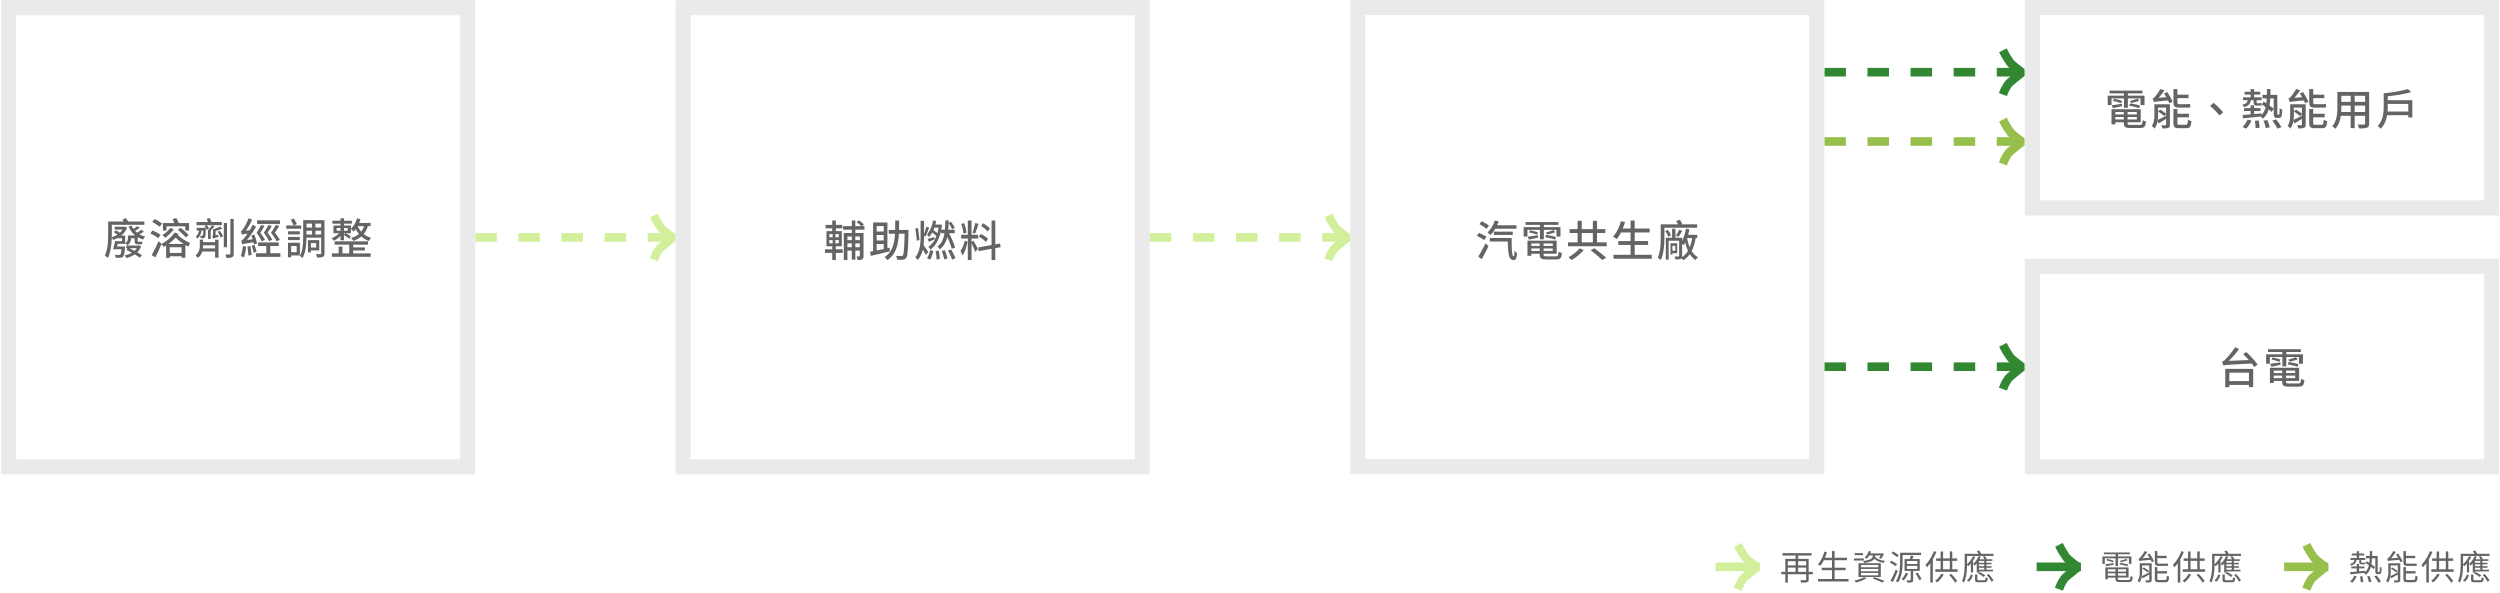 <svg xmlns="http://www.w3.org/2000/svg" width="1160" height="275" viewBox="0 0 1160 275">
  <g id="Group_50320" data-name="Group 50320" transform="translate(-10405 13157)">
    <g id="Group_49544" data-name="Group 49544" transform="translate(9236.5 -13868.76)">
      <line id="Line_990" data-name="Line 990" x2="93" transform="translate(1389 821.92)" fill="none" stroke="#d2f09b" stroke-width="4" stroke-dasharray="10"/>
      <g id="Group_4011" data-name="Group 4011" transform="translate(1469.996 810.84)">
        <path id="Path_1270" data-name="Path 1270" d="M3.72,22.16,0,20.795a20.118,20.118,0,0,1,3.164-5.867c.809-.809,2.811-2.444,4.363-3.692A38.621,38.621,0,0,1,4.236,8.515,37.522,37.522,0,0,1,.092,1.793L3.629,0a35.949,35.949,0,0,0,3.41,5.713,61.05,61.05,0,0,0,4.9,3.866L12,12.745c-1.344,1.054-5.054,4-6.038,4.987A17.163,17.163,0,0,0,3.72,22.16Z" fill="#d2f09b"/>
      </g>
    </g>
    <g id="Group_49545" data-name="Group 49545" transform="translate(9549.5 -13868.76)">
      <line id="Line_990-2" data-name="Line 990" x2="93" transform="translate(1389 821.92)" fill="none" stroke="#d2f09b" stroke-width="4" stroke-dasharray="10"/>
      <g id="Group_4011-2" data-name="Group 4011" transform="translate(1469.996 810.84)">
        <path id="Path_1270-2" data-name="Path 1270" d="M3.72,22.16,0,20.795a20.118,20.118,0,0,1,3.164-5.867c.809-.809,2.811-2.444,4.363-3.692A38.621,38.621,0,0,1,4.236,8.515,37.522,37.522,0,0,1,.092,1.793L3.629,0a35.949,35.949,0,0,0,3.41,5.713,61.05,61.05,0,0,0,4.9,3.866L12,12.745c-1.344,1.054-5.054,4-6.038,4.987A17.163,17.163,0,0,0,3.72,22.16Z" fill="#d2f09b"/>
      </g>
    </g>
    <g id="Group_49546" data-name="Group 49546" transform="translate(9862.5 -13945.42)">
      <line id="Line_990-3" data-name="Line 990" x2="93" transform="translate(1389 821.92)" fill="none" stroke="#328732" stroke-width="4" stroke-dasharray="10"/>
      <g id="Group_4011-3" data-name="Group 4011" transform="translate(1469.996 810.84)">
        <path id="Path_1270-3" data-name="Path 1270" d="M3.72,22.16,0,20.795a20.118,20.118,0,0,1,3.164-5.867c.809-.809,2.811-2.444,4.363-3.692A38.621,38.621,0,0,1,4.236,8.515,37.522,37.522,0,0,1,.092,1.793L3.629,0a35.949,35.949,0,0,0,3.41,5.713,61.05,61.05,0,0,0,4.9,3.866L12,12.745c-1.344,1.054-5.054,4-6.038,4.987A17.163,17.163,0,0,0,3.72,22.16Z" fill="#328732"/>
      </g>
    </g>
    <g id="Group_49548" data-name="Group 49548" transform="translate(9862.5 -13808.76)">
      <line id="Line_990-4" data-name="Line 990" x2="93" transform="translate(1389 821.92)" fill="none" stroke="#328732" stroke-width="4" stroke-dasharray="10"/>
      <g id="Group_4011-4" data-name="Group 4011" transform="translate(1469.996 810.84)">
        <path id="Path_1270-4" data-name="Path 1270" d="M3.72,22.16,0,20.795a20.118,20.118,0,0,1,3.164-5.867c.809-.809,2.811-2.444,4.363-3.692A38.621,38.621,0,0,1,4.236,8.515,37.522,37.522,0,0,1,.092,1.793L3.629,0a35.949,35.949,0,0,0,3.41,5.713,61.05,61.05,0,0,0,4.9,3.866L12,12.745c-1.344,1.054-5.054,4-6.038,4.987A17.163,17.163,0,0,0,3.72,22.16Z" fill="#328732"/>
      </g>
    </g>
    <g id="Group_49547" data-name="Group 49547" transform="translate(9862.5 -13913.26)">
      <line id="Line_990-5" data-name="Line 990" x2="93" transform="translate(1389 821.92)" fill="none" stroke="#97bf4b" stroke-width="4" stroke-dasharray="10"/>
      <g id="Group_4011-5" data-name="Group 4011" transform="translate(1469.996 810.84)">
        <path id="Path_1270-5" data-name="Path 1270" d="M3.72,22.16,0,20.795a20.118,20.118,0,0,1,3.164-5.867c.809-.809,2.811-2.444,4.363-3.692A38.621,38.621,0,0,1,4.236,8.515,37.522,37.522,0,0,1,.092,1.793L3.629,0a35.949,35.949,0,0,0,3.41,5.713,61.05,61.05,0,0,0,4.9,3.866L12,12.745c-1.344,1.054-5.054,4-6.038,4.987A17.163,17.163,0,0,0,3.72,22.16Z" fill="#97bf4b"/>
      </g>
    </g>
    <path id="Path_84476" data-name="Path 84476" d="M19.98,20.08a6.843,6.843,0,0,1-1.04,1.24c-.82-.46-1.66-.86-2.42-1.24Zm1.04-1.3-.24.06h-5.7v1.24h.68l-.7.74c.82.4,1.74.88,2.64,1.38a11.1,11.1,0,0,1-3.38,1.2,5.051,5.051,0,0,1,.76,1.24,11.562,11.562,0,0,0,3.96-1.68,21.922,21.922,0,0,1,2.32,1.56l1.02-1.12c-.56-.42-1.34-.9-2.18-1.4a7.128,7.128,0,0,0,1.74-2.9Zm1-7.22a18.647,18.647,0,0,1-1.92,1.32,9.39,9.39,0,0,1-.94-.84,15.764,15.764,0,0,0,2.18-1.44l-1.18-.74a14.243,14.243,0,0,1-1.72,1.28,6.533,6.533,0,0,1-.84-1.5l-1.4.34a10.01,10.01,0,0,0,3.06,4.2H15.84v1.4a2.171,2.171,0,0,1-1.24,2.1V14.2H12.76a9.009,9.009,0,0,0,2.74-3.68l-1-.44-.28.06H9.74v1.3h3.62a7.292,7.292,0,0,1-1.28,1.46,12.742,12.742,0,0,0-1.8-1.1l-.98.84a18.345,18.345,0,0,1,1.66,1.1,10.011,10.011,0,0,1-2.6,1.24c.02-.48.02-.96.02-1.38V9.24H23.5V7.7H15.96A8.916,8.916,0,0,0,14.8,6.12l-1.54.78a4.913,4.913,0,0,1,.6.8H6.68v5.9c0,2.92-.12,7.02-1.56,9.92a6.765,6.765,0,0,1,1.42,1.1C7.88,22,8.26,18.24,8.36,15.24a6.441,6.441,0,0,1,.68,1.02,14.427,14.427,0,0,0,1.88-.82h2.22v1.38H9.88a35.492,35.492,0,0,1-.96,3.76h3.94c-.14,1.54-.32,2.22-.56,2.46-.14.14-.32.16-.62.16a16.051,16.051,0,0,1-1.92-.1,3.329,3.329,0,0,1,.42,1.42c.9.04,1.74.02,2.16,0a1.765,1.765,0,0,0,1.26-.5c.44-.44.66-1.56.9-4.08l.06-.64H10.82c.1-.4.2-.8.3-1.22H14.6v-.36a5.912,5.912,0,0,1,1,1,3.326,3.326,0,0,0,1.66-3.1v-.14h1.7v1.04c0,1.26.24,1.78,1.54,1.78h1.1a3.368,3.368,0,0,0,.96-.1c-.04-.34-.08-.84-.12-1.22a3.071,3.071,0,0,1-.86.1h-.9c-.24,0-.28-.14-.28-.54V14.96a10.049,10.049,0,0,0,2.5,1.08,6.087,6.087,0,0,1,1.02-1.34,10.727,10.727,0,0,1-2.74-1.08,13.629,13.629,0,0,0,2.06-1.28ZM33.76,9.94h8.72V11.9h1.74V8.42h-4.8a17.885,17.885,0,0,0-1.14-2.34l-1.72.52a18.945,18.945,0,0,1,.86,1.82H32.1V11.9h1.66Zm5.26,1.6a31.174,31.174,0,0,1,3.66,3.48l1.36-1.04a30.263,30.263,0,0,0-3.74-3.34Zm-3.54-.86a11.886,11.886,0,0,1-3.66,3.3,11.564,11.564,0,0,1,1.34,1.26,16.71,16.71,0,0,0,3.98-3.98ZM31.72,8.64a23.053,23.053,0,0,0-3.52-2.1L27.16,7.9a28.207,28.207,0,0,1,3.46,2.22Zm-.7,5.2a25.965,25.965,0,0,0-3.74-1.98l-1.02,1.4a25.527,25.527,0,0,1,3.7,2.16Zm3.62,4.28A20.819,20.819,0,0,0,38,15.16a23.871,23.871,0,0,0,3.76,2.96Zm.62,4.16V19.64h5.5v2.64Zm2.26-9.48a16.544,16.544,0,0,1-6.1,5.32l.04-.12L30,16.9a63.8,63.8,0,0,1-3.12,6.38l1.68,1.06c.92-1.78,2-4.06,2.8-6.1a9.072,9.072,0,0,1,1.14,1.2,11.586,11.586,0,0,0,1.08-.62v5.76h1.68v-.76h5.5v.7h1.76V18.6c.5.28.96.54,1.44.76a7.277,7.277,0,0,1,.78-1.72,18.285,18.285,0,0,1-5.78-3.72c.12-.16.22-.32.34-.5Zm19.02,1.28V12.06a14.85,14.85,0,0,0,3.1-1.08l-1.04-.94a13.45,13.45,0,0,1-3.22,1.2h-.02v2.24c0,.7-.2.9-.42,1.02a4.187,4.187,0,0,1,.48,1.16,9.685,9.685,0,0,1,2.44-.76,7.7,7.7,0,0,1-.14-1.04Zm-1.72-4.6A18.842,18.842,0,0,1,53,11.8v3.98h1.28V11.8c.56-.54,1.22-1.2,1.78-1.84ZM50.8,11.86a6.3,6.3,0,0,1-.26,2.3.3.3,0,0,1-.34.16,8.3,8.3,0,0,1-.84-.04,3.035,3.035,0,0,1,.3,1.2,5.768,5.768,0,0,0,1.08-.04.936.936,0,0,0,.82-.42c.28-.38.36-1.38.42-3.86a4.186,4.186,0,0,0,.02-.48,3.8,3.8,0,0,1,.48.94l.98-.62A8.163,8.163,0,0,0,52.4,9.4h7.02V7.94H54.6a9.192,9.192,0,0,0-.92-1.9l-1.32.46A15.686,15.686,0,0,1,53,7.94H47.68V9.4H52.2l-.78.46c.18.24.38.5.56.78H47.72v1.22h1.06a3.846,3.846,0,0,1-1.42,2.78,4.97,4.97,0,0,1,.74,1,5.464,5.464,0,0,0,1.88-3.78Zm-.18,8.32a11.6,11.6,0,0,0,.08-1.4v-.04h5.6v1.44Zm5.68-2.9H50.7V16.14H49.2v2.62a5.6,5.6,0,0,1-2.02,4.74,7.165,7.165,0,0,1,1.14,1.06,5.456,5.456,0,0,0,2-2.92H56.3v2.88h1.6V16.14H56.3Zm1.2-4.74a13.4,13.4,0,0,1,1.44,2.64L60,14.5a14.676,14.676,0,0,0-1.5-2.54ZM61.84,8.4h-1.5V19.62h1.5ZM63.4,6.5V22.62c0,.28-.1.36-.36.36-.28.02-1.08.02-1.96,0a7.266,7.266,0,0,1,.48,1.6,5.97,5.97,0,0,0,2.68-.34c.52-.26.7-.74.7-1.62V6.5Zm23,.66H75.78V8.82H86.4Zm-.06,9.02a24.2,24.2,0,0,0-2.32-3.26c.66-.96,1.42-2.16,2.02-3.18l-1.62-.42a32.657,32.657,0,0,1-2.2,3.64,19.485,19.485,0,0,1,2.64,3.92ZM81.02,9.34a31.179,31.179,0,0,1-2.14,3.6,18.417,18.417,0,0,1,2.46,3.88l1.5-.66a20.759,20.759,0,0,0-2.2-3.26,32.181,32.181,0,0,0,1.98-3.16Zm-1.58,6.9a22.587,22.587,0,0,0-2.14-3.32c.66-.96,1.38-2.18,1.94-3.2l-1.62-.4a32.7,32.7,0,0,1-2.06,3.64,18.753,18.753,0,0,1,2.34,3.92Zm-3.66,1.62a29.181,29.181,0,0,0-1.28-4.08l-1.38.38c.22.56.42,1.18.6,1.78l-2.68.34A37.133,37.133,0,0,0,75.3,10.1l-1.56-.92a24.974,24.974,0,0,1-1.4,2.6l-1.76.14A31.219,31.219,0,0,0,73.5,6.86l-1.66-.68a23.719,23.719,0,0,1-2.5,4.96c-.42.6-.74,1-1.1,1.08a16.8,16.8,0,0,1,.54,1.6,10.393,10.393,0,0,1,2.52-.46,18.975,18.975,0,0,1-1.46,2c-.6.72-1.04,1.2-1.48,1.3.2.46.46,1.34.56,1.68.4-.2,1.06-.36,5.18-.98.08.38.16.72.2,1ZM69.16,19.1a19.842,19.842,0,0,1-.9,4.68,7.9,7.9,0,0,1,1.46.56,25.432,25.432,0,0,0,.98-5Zm2.12.22a37.262,37.262,0,0,1,.48,4.18l1.46-.3a37.092,37.092,0,0,0-.54-4.12Zm2-.4a25.637,25.637,0,0,1,.92,3.26l1.34-.46a26.057,26.057,0,0,0-.98-3.22Zm8.64,3.5V19.06H85.8V17.4H76.26v1.66h3.8v3.36H75.24v1.7H86.6v-1.7ZM96.24,9.54H92.9l1.34-.66a21.012,21.012,0,0,0-1.46-2.6l-1.38.6a25.9,25.9,0,0,1,1.36,2.66H89.34v1.5h6.9Zm-.62,2.68H90.16v1.46h5.46ZM90.14,16.3H95.6V14.86H90.14Zm4.02,2.76v2.86H91.6V19.06Zm1.5,4.38V17.56H90.12v6.72H91.6v-.84Zm7.54-5.74v2.06h-2.46V17.7Zm1.42,3.42V16.34H99.4v5.68h1.34v-.9Zm-1.78-7.38V11.98h2.68v1.76ZM98.7,11.98h2.6v1.76H98.7Zm2.6-3.3V10.5H98.7V8.68Zm4.22,1.82h-2.68V8.68h2.68Zm1.54-3.44H97.18v7.56c0,2.82-.12,6.54-1.56,9.1a6.157,6.157,0,0,1,1.26.92c1.48-2.54,1.78-6.48,1.82-9.44h6.82v7.26c0,.3-.1.38-.38.38-.26.02-1.12.02-2.04-.02a6.027,6.027,0,0,1,.5,1.58,6.621,6.621,0,0,0,2.74-.32c.54-.26.72-.74.72-1.6Zm5.64,3.66h1.78v1.26H112.7Zm5.1,0v1.26h-1.68V10.72Zm-1.68,3.12v-.7h.6Zm9.28-3.98a7.669,7.669,0,0,1-1.32,2.54,10.428,10.428,0,0,1-1.62-2.54ZM114.48,16.4h1.64V14.08a13.007,13.007,0,0,1,2.42,1.64l.78-1.06a11.663,11.663,0,0,0-2.38-1.52h2.4V11.18a8.488,8.488,0,0,1,1.18,1.24,12.458,12.458,0,0,0,1.04-1.2,12.63,12.63,0,0,0,1.48,2.28,10.352,10.352,0,0,1-3.66,1.86,7.249,7.249,0,0,1,1.06,1.34,11.48,11.48,0,0,0,3.7-2.08,10.131,10.131,0,0,0,3.54,2.12,7.558,7.558,0,0,1,1.04-1.44,10.281,10.281,0,0,1-3.46-1.78,10.088,10.088,0,0,0,1.9-3.66h1.3V8.36h-5.3a13.762,13.762,0,0,0,.6-1.74l-1.66-.4a10.041,10.041,0,0,1-2.76,4.86V9.56h-3.22V8.7h3.64V7.34h-3.64V6.22h-1.64V7.34h-3.76V8.7h3.76v.86h-3.24v3.58h2.64a10.268,10.268,0,0,1-3.54,2.32,6.583,6.583,0,0,1,1.06,1.18,10.88,10.88,0,0,0,3.08-2.28Zm5.9,4.74h5.44V19.72h-5.44V18.44h6.88V16.9H111.78v1.54h6.76V22.5H115.4V19.34h-1.76V22.5H110.5v1.56h18.02V22.5h-8.14Z" transform="translate(10448.5 -13061.92)" fill="#646464"/>
    <path id="Path_84477" data-name="Path 84477" d="M28.32,15.32h1.54v1.52H28.32Zm0-2.8h1.54v1.5H28.32Zm4.38,1.5H31.12v-1.5H32.7Zm0,2.82H31.12V15.32H32.7ZM31.32,18.2H34.1V11.18H31.32V9.88H34.3V8.26H31.32V6.22H29.66V8.26h-3.1V9.88h3.1v1.3H26.98V18.2h2.68v1.4H26.28v1.66h3.38v3.32h1.66V21.26h3.24V19.6H31.32Zm11.14-4.56v1.7H40.38v-1.7Zm-2.08,4.98V16.86h2.08v1.76Zm-3.68,0V16.86h2.04v1.76Zm2.04-4.98v1.7H36.7v-1.7Zm5.88-3.14V8.86H43.46l.9-.8A13.33,13.33,0,0,0,42,6.18l-1.02.86a12.611,12.611,0,0,1,2.16,1.82H40.38V6.22H38.74V8.86H34.7V10.5h4.04v1.54H35.02V24.56H36.7V20.2h2.04v4.22h1.64V20.2h2.08v2.44c0,.2-.06.26-.24.26s-.68,0-1.26-.02a6.366,6.366,0,0,1,.46,1.68,4.851,4.851,0,0,0,2.16-.3c.48-.3.6-.8.6-1.6V12.04h-3.8V10.5Zm5.66,6.64h3.26v2.32c-1.14.24-2.24.46-3.26.68Zm3.26-8.32v2.52H50.28V8.82Zm0,6.68H50.28V12.96h3.26Zm2.7,3.36-.98.22V7.14H48.62V20.48c-.5.1-.98.18-1.42.26l.34,1.92c2.4-.56,5.74-1.36,8.88-2.12Zm4.42-8.24c.04-1.4.04-2.88.04-4.38H58.88c0,1.5,0,2.98-.04,4.38H55.86v1.76h2.92c-.28,4.68-1.24,8.52-4.86,10.82a6.244,6.244,0,0,1,1.3,1.42c3.98-2.64,5.04-7.02,5.36-12.24h2.66c-.16,6.86-.38,9.46-.82,10.04a.739.739,0,0,1-.74.3c-.42,0-1.4,0-2.44-.08a4.575,4.575,0,0,1,.54,1.78,19.793,19.793,0,0,0,2.72-.02,1.963,1.963,0,0,0,1.52-.88c.64-.86.82-3.74,1.02-12.02,0-.24.02-.88.02-.88Zm9.46,4.7a54.509,54.509,0,0,0-.72-5.6l-1.18.2c.3,1.84.58,4.28.64,5.68Zm4.14,5.6c-.32-.48-1.68-2.56-2.22-3.22a33.391,33.391,0,0,0,.22-4.26v-.02l.66.28c.52-1.06,1.16-2.78,1.72-4.16l-1.36-.46a28.917,28.917,0,0,1-1.02,3.46V6.4h-1.6v7.04c0,3.48-.24,7.08-2.48,9.86a5.836,5.836,0,0,1,1.16,1.26,11.681,11.681,0,0,0,2.36-4.82c.5.86,1.06,1.84,1.32,2.4Zm2.94-5.96-.18-1.02c-1.16.3-2.18.6-3.02.76l.42,1.4Zm-2.06,9.42a16.149,16.149,0,0,0,1.42-3.98l-1.42-.54a14.109,14.109,0,0,1-1.5,3.88Zm2.48-3.96a19.783,19.783,0,0,1,.44,3.96l1.48-.28a21.687,21.687,0,0,0-.5-3.9ZM79,9.54a23.007,23.007,0,0,1-.56,2.56,16.6,16.6,0,0,0-1.84-1.42c.16-.4.32-.76.46-1.14Zm7.7,9.24a41.084,41.084,0,0,0-2.86-6.66h2.68v-1.6H83.48c.1-.98.14-2,.18-3.04a17.057,17.057,0,0,1,1.64,2.8l1.22-.7A24.97,24.97,0,0,0,84.8,6.84l-1.14.58L83.7,6.2H82.12c-.02,1.52-.06,2.96-.2,4.32H80.24c.14-.7.26-1.44.36-2.2l-.92-.26-.24.06H77.5c.16-.58.28-1.16.4-1.7l-1.48-.18a14.336,14.336,0,0,1-2.82,6.62,4.316,4.316,0,0,1,1,1.08,10.292,10.292,0,0,0,1.44-2.14,16.029,16.029,0,0,1,1.92,1.68,10.316,10.316,0,0,1-3.7,5,5.486,5.486,0,0,1,.96,1.22c2.32-1.64,4.02-4.54,4.92-8.68v1.1h1.58c-.4,2.62-1.28,4.8-3.26,6.22A4.869,4.869,0,0,1,79.6,19.6,9.418,9.418,0,0,0,83,13.82a37.438,37.438,0,0,1,2.12,5.54Zm-6.22,1.6a24.7,24.7,0,0,1,1.16,3.92l1.48-.48A21.531,21.531,0,0,0,81.88,20Zm2.88-.18a26.589,26.589,0,0,1,1.92,4.16l1.56-.64a30.807,30.807,0,0,0-2.04-4.06ZM102.8,9.92A16.133,16.133,0,0,0,99.64,7.5L98.7,8.76a14.475,14.475,0,0,1,3.12,2.58Zm-.86,4.76a16.725,16.725,0,0,0-3.34-2.26l-.88,1.34a15.328,15.328,0,0,1,3.3,2.42ZM95.96,7.42a34.781,34.781,0,0,1-1.22,4.52l1.2.36c.5-1.14,1.12-3,1.62-4.52Zm-4,4.54a18.713,18.713,0,0,0-1.1-4.48l-1.34.34a19.572,19.572,0,0,1,1,4.5Zm-.84,3.6a13.031,13.031,0,0,1-1.96,4.8,10.437,10.437,0,0,1,.88,2.16c1.16-1.44,2-4.24,2.4-6.48Zm3.18.64V14.6h3.12V12.86H94.3V6.24H92.56v6.62h-3.1V14.6h3.1v9.98H94.3V16.76a42.013,42.013,0,0,1,1.68,4.08l1.3-1.42c-.3-.62-1.74-3.24-2.16-3.82Zm13.5,2.42-.26-1.7-2.22.38V6.24h-1.74V17.62l-6.22,1.12.3,1.72,5.92-1.08v5.2h1.74V19.06Z" transform="translate(10761.5 -13060.92)" fill="#646464"/>
    <path id="Path_84478" data-name="Path 84478" d="M34.16,10.04V8.44h-9a14.783,14.783,0,0,0,.72-1.76L24.12,6.2a13.849,13.849,0,0,1-3.44,5.6,17.219,17.219,0,0,1,1.48,1.16,15.808,15.808,0,0,0,2.16-2.92Zm-1.76,2.9V11.4H23.66v1.54ZM21.36,8.58A20.372,20.372,0,0,0,17.98,6.6L16.92,7.94a19.32,19.32,0,0,1,3.34,2.16Zm-1.12,5.16a26.7,26.7,0,0,0-3.48-1.78l-1,1.38a26.242,26.242,0,0,1,3.44,1.98ZM18,24.16c1.06-1.8,2.24-4.08,3.16-6.1l-1.4-1.22a60.232,60.232,0,0,1-3.36,6.12Zm3.78-9.8V16h8.36c.08,5.2.36,8.6,2.56,8.6,1.24,0,1.56-.96,1.7-3.24a7.777,7.777,0,0,1-1.16-1.14c-.02,1.52-.12,2.64-.38,2.64-.88,0-.94-3.6-.94-8.5Zm17.46-3.78h5.78v4.36h1.82V10.58H52.7v3.1h1.86V9.32H46.84V8.26H53.6V6.96H38.34v1.3h6.68V9.32H37.48v4.36h1.76ZM52.48,13.9a24.307,24.307,0,0,0-4.62-.96l-.38,1.08a26.637,26.637,0,0,1,4.62,1.1Zm-1.12-3.24c-.94.32-2.54.9-3.62,1.16l.64.9a24.99,24.99,0,0,0,3.74-1.04ZM39.88,15.1c1.3-.26,2.78-.58,4.3-.94l-.06-1.08c-1.78.24-3.48.5-4.74.66Zm.06-3.36a24.392,24.392,0,0,1,3.7,1.08l.5-1.06a19.716,19.716,0,0,0-3.66-.98Zm1.08,8.62V19.2h3.92v1.16Zm3.92-3.48v1.14H41.02V16.88Zm6.04,1.14H46.72V16.88h4.26Zm-4.26,2.34V19.2h4.26v1.16Zm1.48,2.5c-1.24,0-1.48-.14-1.48-.84v-.36H52.8V15.58H39.24v7.04h1.78v-.96h3.92v.38c0,1.8.68,2.28,3.14,2.28h4.38c2.02,0,2.54-.64,2.78-3.04a4.6,4.6,0,0,1-1.56-.6c-.12,1.86-.32,2.18-1.34,2.18Zm15.2-3.7a17.49,17.49,0,0,1-5.16,4.12,15.533,15.533,0,0,1,1.5,1.3,22.6,22.6,0,0,0,5.62-4.66Zm5.18.9a60.5,60.5,0,0,1,5.36,4.5l1.8-1.08a63.425,63.425,0,0,0-5.52-4.38Zm-4.16-8.02h5.16v4.32H64.42Zm7.1,4.32V12.04h3.84v-1.8H71.52V6.38H69.58v3.86H64.42V6.38H62.5v3.86H58.8v1.8h3.7v4.32H58.04v1.82H76.02V16.36ZM89,22.16v-4.6h6.22V15.78H89v-4h6.96V9.96H89V6.24H87.08V9.96H83.46c.38-.96.74-1.98,1.04-3l-1.92-.44a17.266,17.266,0,0,1-3.62,7.24,11.912,11.912,0,0,1,1.7,1.12,17.268,17.268,0,0,0,1.98-3.1h4.44v4h-5.7v1.78h5.7v4.6H79.16v1.8H96.92v-1.8ZM117.98,9.58V8h-7.44l.48-.2a8.2,8.2,0,0,0-1.14-1.92l-1.64.64A8.87,8.87,0,0,1,109.08,8h-8v6.06c0,2.8-.1,6.72-1.4,9.44a5.568,5.568,0,0,1,1.42,1.08c1.42-2.96,1.68-7.48,1.68-10.52V9.58Zm-8.66,4.2c.54-.72,1.16-1.78,1.74-2.76l-1.46-.48a18.508,18.508,0,0,1-1.44,2.8Zm-3.48-.64a9.451,9.451,0,0,0-1.52-2.56l-1.18.54a9.375,9.375,0,0,1,1.44,2.64Zm2,4.86v2.22H106.5V18Zm.88,3.42V16.8h-3.1v5.3h.88v-.68ZM111,17.06a5.181,5.181,0,0,1,.66.62,9.626,9.626,0,0,0,.78-1.26,20.267,20.267,0,0,0,1.28,3.9,8.617,8.617,0,0,1-2.76,2.88,4.261,4.261,0,0,0,.04-.54Zm4.62-2.68a17.234,17.234,0,0,1-1.08,4.28,20.589,20.589,0,0,1-1.22-4.28Zm2.42,0V12.86h-4.26a25.7,25.7,0,0,0,.6-2.52l-1.62-.3a18.587,18.587,0,0,1-1.76,5.6V14.22h-3.08V10.06h-1.56v4.16h-2.92V24.4h1.32V15.62h4.86v7.02c0,.22-.08.3-.32.3-.22,0-.98,0-1.8-.02a5.909,5.909,0,0,1,.42,1.36,5.981,5.981,0,0,0,2.44-.24.977.977,0,0,0,.38-.3,5.442,5.442,0,0,1,.72.96,9.916,9.916,0,0,0,3.1-2.86,9.257,9.257,0,0,0,2.72,2.78,5.052,5.052,0,0,1,1.08-1.34,8.207,8.207,0,0,1-2.92-2.88,19.718,19.718,0,0,0,1.82-6.02Z" transform="translate(11074.5 -13060.92)" fill="#646464"/>
    <path id="Path_84479" data-name="Path 84479" d="M10.24,10.58h5.78v4.36h1.82V10.58H23.7v3.1h1.86V9.32H17.84V8.26H24.6V6.96H9.34v1.3h6.68V9.32H8.48v4.36h1.76ZM23.48,13.9a24.307,24.307,0,0,0-4.62-.96l-.38,1.08a26.637,26.637,0,0,1,4.62,1.1Zm-1.12-3.24c-.94.32-2.54.9-3.62,1.16l.64.9a24.99,24.99,0,0,0,3.74-1.04ZM10.88,15.1c1.3-.26,2.78-.58,4.3-.94l-.06-1.08c-1.78.24-3.48.5-4.74.66Zm.06-3.36a24.392,24.392,0,0,1,3.7,1.08l.5-1.06a19.716,19.716,0,0,0-3.66-.98Zm1.08,8.62V19.2h3.92v1.16Zm3.92-3.48v1.14H12.02V16.88Zm6.04,1.14H17.72V16.88h4.26Zm-4.26,2.34V19.2h4.26v1.16Zm1.48,2.5c-1.24,0-1.48-.14-1.48-.84v-.36H23.8V15.58H10.24v7.04h1.78v-.96h3.92v.38c0,1.8.68,2.28,3.14,2.28h4.38c2.02,0,2.54-.64,2.78-3.04a4.6,4.6,0,0,1-1.56-.6c-.12,1.86-.32,2.18-1.34,2.18Zm25.8-8a7.876,7.876,0,0,0,1.86-.14c-.08-.4-.14-1.1-.18-1.58a11.611,11.611,0,0,1-1.72.12H41.6c-.64,0-.78-.26-.78-.98V10.44h5.16V8.84H40.82V6.26H38.98v5.98c0,1.92.54,2.62,2.58,2.62Zm-13.14,0h3.72v2.82c-.68-.54-1.86-1.36-2.76-1.92l-.96.88a31.7,31.7,0,0,1,2.84,2.14l.88-.88v.74c-1.44.72-2.84,1.44-3.88,1.9a18.741,18.741,0,0,0,.16-2.52Zm5.48-1.56h-7.2V18c0,1.7-.1,3.82-1.22,5.36a5.971,5.971,0,0,1,1.3,1.26,8.255,8.255,0,0,0,1.42-3.74l.52,1.32c1.04-.62,2.22-1.38,3.42-2.14v2.66c0,.24-.08.32-.34.32-.26.02-1.08.02-1.92-.02a5.417,5.417,0,0,1,.58,1.48,7.928,7.928,0,0,0,2.7-.26c.56-.26.74-.68.74-1.52ZM34.62,8.24c.34.54.7,1.18,1.06,1.8l-3.58.26a26.378,26.378,0,0,0,2.66-3.5l-1.9-.56A19.44,19.44,0,0,1,30.4,9.82a2.617,2.617,0,0,1-1.06.8,15.61,15.61,0,0,1,.58,1.7c.52-.2,1.28-.32,6.52-.8a8.5,8.5,0,0,1,.58,1.3l1.6-.68a31.484,31.484,0,0,0-2.5-4.46ZM41.86,22.8c-.88,0-1.04-.12-1.04-.8V19.36h5.34V17.7H40.82V15.5H38.98v6.52c0,1.86.54,2.4,2.64,2.4h3.24c1.74,0,2.24-.7,2.46-3.32a4.137,4.137,0,0,1-1.64-.68c-.08,2.02-.24,2.38-.98,2.38Zm18.5-4.3,1.7-1.46a36.936,36.936,0,0,0-4.44-4.4l-1.64,1.42A36.837,36.837,0,0,1,60.36,18.5ZM76.2,11.42v.82c0,1.18.24,1.68,1.42,1.68h1.32a2.9,2.9,0,0,0,.98-.1c-.04-.34-.08-.78-.1-1.12a4.974,4.974,0,0,1-.92.1H77.88c-.28,0-.3-.14-.3-.56v-.82H79.9V10.08H76.42V8.82h2.82V7.5H76.42V6.28H74.78V7.5h-2.8V8.82h2.8v1.26H71.26v1.34h2.16c-.2,1.1-.8,1.7-2.54,2.08a3.409,3.409,0,0,1,.78,1.14c2.22-.58,2.98-1.56,3.22-3.22ZM72.74,24.6a10.649,10.649,0,0,0,2.4-3.74l-1.78-.46a9.6,9.6,0,0,1-2.38,3.46Zm4-3.62a20.325,20.325,0,0,1,.36,3.42l1.86-.24a20.933,20.933,0,0,0-.46-3.36Zm4.02-.04a16.282,16.282,0,0,1,1.04,3.42l1.84-.34a15.876,15.876,0,0,0-1.12-3.38Zm4.06-.04a21.447,21.447,0,0,1,2.38,3.7l1.88-.64a22.228,22.228,0,0,0-2.48-3.64Zm2.64-2.74a.249.249,0,0,1-.22-.08,2.585,2.585,0,0,1-.06-.86V8.94h-3.2c.02-.86.04-1.76.04-2.7H82.34c0,.94-.02,1.84-.04,2.7h-2v1.64h1.96c-.04.8-.1,1.56-.2,2.28L80.8,12l-.78,1.36,1.72,1.26a7.737,7.737,0,0,1-1.88,3.64l-.02-.74c-1.14.12-2.3.22-3.42.32v-1.4h2.94V15.08H76.42v-1.3H74.78v1.3H71.72v1.36h3.06v1.54c-1.4.12-2.68.22-3.7.3l.14,1.56c2.2-.22,5.26-.54,8.24-.86a6.392,6.392,0,0,1,.94,1.06,8.367,8.367,0,0,0,2.76-4.34c.58.44,1.08.86,1.46,1.18l.82-1.56c-.44-.4-1.14-.88-1.86-1.42.14-1,.26-2.12.32-3.32h1.6V17.2c0,1.38.1,1.74.38,2.04a1.592,1.592,0,0,0,1.1.4h.82a1.685,1.685,0,0,0,.96-.26,1.612,1.612,0,0,0,.5-.92,20.382,20.382,0,0,0,.18-2.7,3.531,3.531,0,0,1-1.2-.66c0,1.1-.02,1.94-.06,2.34a1.62,1.62,0,0,1-.14.62.325.325,0,0,1-.28.1ZM108,14.86a7.876,7.876,0,0,0,1.86-.14c-.08-.4-.14-1.1-.18-1.58a11.611,11.611,0,0,1-1.72.12H104.6c-.64,0-.78-.26-.78-.98V10.44h5.16V8.84h-5.16V6.26h-1.84v5.98c0,1.92.54,2.62,2.58,2.62Zm-13.14,0h3.72v2.82c-.68-.54-1.86-1.36-2.76-1.92l-.96.88a31.7,31.7,0,0,1,2.84,2.14l.88-.88v.74c-1.44.72-2.84,1.44-3.88,1.9a18.74,18.74,0,0,0,.16-2.52Zm5.48-1.56h-7.2V18c0,1.7-.1,3.82-1.22,5.36a5.97,5.97,0,0,1,1.3,1.26,8.255,8.255,0,0,0,1.42-3.74l.52,1.32c1.04-.62,2.22-1.38,3.42-2.14v2.66c0,.24-.08.32-.34.32-.26.02-1.08.02-1.92-.02a5.417,5.417,0,0,1,.58,1.48,7.928,7.928,0,0,0,2.7-.26c.56-.26.74-.68.74-1.52ZM97.62,8.24c.34.54.7,1.18,1.06,1.8l-3.58.26a26.378,26.378,0,0,0,2.66-3.5l-1.9-.56A19.44,19.44,0,0,1,93.4,9.82a2.617,2.617,0,0,1-1.06.8,15.609,15.609,0,0,1,.58,1.7c.52-.2,1.28-.32,6.52-.8a8.5,8.5,0,0,1,.58,1.3l1.6-.68a31.484,31.484,0,0,0-2.5-4.46Zm7.24,14.56c-.88,0-1.04-.12-1.04-.8V19.36h5.34V17.7h-5.34V15.5h-1.84v6.52c0,1.86.54,2.4,2.64,2.4h3.24c1.74,0,2.24-.7,2.46-3.32a4.137,4.137,0,0,1-1.64-.68c-.08,2.02-.24,2.38-.98,2.38Zm18.22-5.92V13.92h4.84v2.96Zm-6.28,0c.06-.74.08-1.48.08-2.16v-.8h4.34v2.96Zm4.42-7.52v2.82h-4.34V9.36Zm6.7,2.82h-4.84V9.36h4.84Zm1.86-4.6H115.04V14.7c0,2.82-.2,6.36-2.38,8.78a6.156,6.156,0,0,1,1.46,1.22,11.472,11.472,0,0,0,2.5-6.06h4.6v5.72h1.86V18.64h4.84v3.58c0,.38-.14.5-.5.5-.38,0-1.7.02-2.98-.04a7.685,7.685,0,0,1,.62,1.8,10.949,10.949,0,0,0,3.74-.32c.72-.28.98-.84.98-1.92Zm8.54,9.08c.08-.88.1-1.76.1-2.52v-1h9.52v3.52Zm.1-5.24V9.58a70.71,70.71,0,0,0,10.88-1.9l-1.52-1.44A64.041,64.041,0,0,1,136.54,8.2v5.92c0,2.9-.24,6.68-2.8,9.26a6.841,6.841,0,0,1,1.44,1.3,11.455,11.455,0,0,0,2.9-6.3h9.86v1.04h1.88v-8Z" transform="translate(11374.5 -13121.92)" fill="#646464"/>
    <path id="Path_84480" data-name="Path 84480" d="M74,17.84v3.88H64.9V17.84ZM63.02,24.58H64.9V23.52H74v1.02h1.98V16.06H63.02Zm8.3-15.32c.86.8,1.78,1.76,2.64,2.72l-9.3.38a39.359,39.359,0,0,0,4.78-5.52l-1.86-.8a32.077,32.077,0,0,1-4.42,5.54,3.68,3.68,0,0,1-1.64,1.14,17.389,17.389,0,0,1,.6,1.82c.9-.32,2.18-.36,13.18-.94a15.891,15.891,0,0,1,1.16,1.64l1.56-1.16a35.109,35.109,0,0,0-5.26-5.8Zm12.42,1.32h5.78v4.36h1.82V10.58H97.2v3.1h1.86V9.32H91.34V8.26H98.1V6.96H82.84v1.3h6.68V9.32H81.98v4.36h1.76ZM96.98,13.9a24.307,24.307,0,0,0-4.62-.96l-.38,1.08a26.637,26.637,0,0,1,4.62,1.1Zm-1.12-3.24c-.94.32-2.54.9-3.62,1.16l.64.9a24.989,24.989,0,0,0,3.74-1.04ZM84.38,15.1c1.3-.26,2.78-.58,4.3-.94l-.06-1.08c-1.78.24-3.48.5-4.74.66Zm.06-3.36a24.392,24.392,0,0,1,3.7,1.08l.5-1.06a19.716,19.716,0,0,0-3.66-.98Zm1.08,8.62V19.2h3.92v1.16Zm3.92-3.48v1.14H85.52V16.88Zm6.04,1.14H91.22V16.88h4.26Zm-4.26,2.34V19.2h4.26v1.16Zm1.48,2.5c-1.24,0-1.48-.14-1.48-.84v-.36H97.3V15.58H83.74v7.04h1.78v-.96h3.92v.38c0,1.8.68,2.28,3.14,2.28h4.38c2.02,0,2.54-.64,2.78-3.04a4.6,4.6,0,0,1-1.56-.6c-.12,1.86-.32,2.18-1.34,2.18Z" transform="translate(11374.5 -13001.92)" fill="#646464"/>
    <g id="Path_84481" data-name="Path 84481" transform="translate(10405.5 -13156.92)" fill="none">
      <path d="M0,0H220V220H0Z" stroke="none"/>
      <path d="M 7 7 L 7 213 L 213 213 L 213 7 L 7 7 M 0 0 L 220 0 L 220 220 L 0 220 L 0 0 Z" stroke="none" fill="#eaeaea"/>
    </g>
    <g id="Path_84482" data-name="Path 84482" transform="translate(10718.5 -13156.92)" fill="none">
      <path d="M0,0H220V220H0Z" stroke="none"/>
      <path d="M 7 7 L 7 213 L 213 213 L 213 7 L 7 7 M 0 0 L 220 0 L 220 220 L 0 220 L 0 0 Z" stroke="none" fill="#eaeaea"/>
    </g>
    <g id="Path_84483" data-name="Path 84483" transform="translate(11031.5 -13157)" fill="none">
      <path d="M0,0H220V220H0Z" stroke="none"/>
      <path d="M 7 7 L 7 213 L 213 213 L 213 7 L 7 7 M 0 0 L 220 0 L 220 220 L 0 220 L 0 0 Z" stroke="none" fill="#eaeaea"/>
    </g>
    <g id="Path_84484" data-name="Path 84484" transform="translate(11344.5 -13157)" fill="none">
      <path d="M0,0H220V100H0Z" stroke="none"/>
      <path d="M 7 7 L 7 93 L 213 93 L 213 7 L 7 7 M 0 0 L 220 0 L 220 100 L 0 100 L 0 0 Z" stroke="none" fill="#eaeaea"/>
    </g>
    <g id="Path_84485" data-name="Path 84485" transform="translate(11344.5 -13036.92)" fill="none">
      <path d="M0,0H220V100H0Z" stroke="none"/>
      <path d="M 7 7 L 7 93 L 213 93 L 213 7 L 7 7 M 0 0 L 220 0 L 220 100 L 0 100 L 0 0 Z" stroke="none" fill="#eaeaea"/>
    </g>
    <g id="Group_49551" data-name="Group 49551" transform="translate(9874.5 -13616.878)">
      <g id="Group_49552" data-name="Group 49552" transform="translate(6.816 709.958)">
        <path id="Path_84489" data-name="Path 84489" d="M-61.28-9.264v.8c0,.88.176,1.232,1.008,1.232h1.12a2.388,2.388,0,0,0,.752-.08c-.016-.224-.048-.528-.064-.768a3.389,3.389,0,0,1-.7.08h-.96c-.224,0-.24-.112-.24-.448v-.816h1.92v-.9h-2.9v-1.184h2.368v-.88h-2.368v-1.088h-1.088v1.088h-2.32v.88h2.32v1.184H-65.36v.9h1.84c-.16.992-.688,1.536-2.128,1.872a1.888,1.888,0,0,1,.528.736c1.744-.464,2.368-1.264,2.592-2.608ZM-64.448,1.248a8.492,8.492,0,0,0,1.968-2.96L-63.584-2A7.376,7.376,0,0,1-65.552.768Zm3.536-2.864a16.209,16.209,0,0,1,.32,2.7l1.168-.16a14.788,14.788,0,0,0-.384-2.64Zm3.264-.016a13.884,13.884,0,0,1,.88,2.7L-55.6.816a14.1,14.1,0,0,0-.944-2.656Zm3.3-.064a17.948,17.948,0,0,1,1.984,2.944L-51.2.816a15.764,15.764,0,0,0-2.048-2.864Zm1.92-1.936a.313.313,0,0,1-.224-.064,2.18,2.18,0,0,1-.064-.736V-11.12H-55.3c.032-.72.032-1.472.048-2.272h-1.088c0,.8-.016,1.552-.032,2.272h-1.776v1.072h1.728a21.021,21.021,0,0,1-.192,2.128c-.4-.288-.8-.56-1.152-.8l-.528.848c.448.32.96.688,1.472,1.072a6.276,6.276,0,0,1-1.648,3.184l-.016-.64c-.944.1-1.92.208-2.864.272V-5.328h2.5V-6.24h-2.5V-7.392h-1.088V-6.24h-2.544v.912h2.544v1.456c-1.184.112-2.24.208-3.088.272l.112,1.024c1.728-.176,4.176-.448,6.56-.688l-.144.112a2.983,2.983,0,0,1,.768.784A6.751,6.751,0,0,0-55.888-6.1c.528.4.992.8,1.328,1.1l.56-.992c-.4-.336-.992-.784-1.648-1.264a20,20,0,0,0,.3-2.8h1.536V-4.5c0,1.088.08,1.344.288,1.536a1.165,1.165,0,0,0,.8.3h.624a1.1,1.1,0,0,0,.688-.208,1.018,1.018,0,0,0,.368-.7,18.768,18.768,0,0,0,.144-2.16,1.945,1.945,0,0,1-.816-.448c0,.912-.016,1.616-.048,1.936a1.01,1.01,0,0,1-.128.512.338.338,0,0,1-.256.1ZM-36-6.5a7.872,7.872,0,0,0,1.424-.1c-.048-.272-.1-.72-.128-1.04a6.911,6.911,0,0,1-1.328.1h-2.944c-.512,0-.64-.192-.64-.768v-1.808h4.3v-1.056h-4.3v-2.208h-1.168v5.04c0,1.344.384,1.84,1.792,1.84ZM-46.56-5.2a26.221,26.221,0,0,1,2.528,1.728l.64-.656a28.241,28.241,0,0,0-2.544-1.664Zm-.128-1.5h3.312v3.232c-1.28.64-2.544,1.28-3.44,1.68a15.155,15.155,0,0,0,.128-2.016Zm4.448-1.024h-5.552v3.9A7.1,7.1,0,0,1-48.8.432a3.664,3.664,0,0,1,.816.832,6.242,6.242,0,0,0,1.152-2.992l.416.96c.9-.512,1.984-1.136,3.04-1.76V-.064c0,.208-.048.272-.272.272-.208,0-.864.016-1.632-.016a3.975,3.975,0,0,1,.384.992A6.219,6.219,0,0,0-42.8.992c.432-.176.56-.448.56-1.056Zm-1.984-4.128c.336.5.672,1.04.992,1.584l-3.28.224a21.163,21.163,0,0,0,2.224-2.944l-1.184-.4A16.568,16.568,0,0,1-47.5-10.464a1.9,1.9,0,0,1-.848.624,7.77,7.77,0,0,1,.384,1.12c.368-.176.928-.24,5.264-.592.208.4.384.768.512,1.088l1.024-.464a21.9,21.9,0,0,0-2.1-3.536ZM-38.72.032c-.752,0-.9-.1-.9-.624v-2.4h4.48V-4.064h-4.48v-1.9h-1.168V-.592c0,1.312.4,1.68,1.952,1.68H-36c1.328,0,1.68-.544,1.824-2.624a3.622,3.622,0,0,1-1.056-.448C-35.312-.272-35.424.032-36.1.032Zm10.256-13.376A17.937,17.937,0,0,1-32.4-7.008a9.866,9.866,0,0,1,.672,1.168,15.077,15.077,0,0,0,1.584-1.936V1.2h1.168V-9.568a26.745,26.745,0,0,0,1.632-3.424Zm3.408,10.48A11.2,11.2,0,0,1-27.92.448a5.334,5.334,0,0,1,.944.736,14.955,14.955,0,0,0,3.056-3.7Zm3.616.576a17.863,17.863,0,0,1,2.768,3.536l1.008-.672a18.937,18.937,0,0,0-2.848-3.392Zm-2.784-6.544h3.12v3.9h-3.12Zm4.272,3.9v-3.9h2.272V-9.984h-2.272v-3.232H-21.1v3.232h-3.12V-13.2h-1.152v3.216H-27.44v1.152h2.064v3.9h-2.448V-3.76h10.336V-4.928ZM-12.24.848a6.922,6.922,0,0,0,1.872-3.072l-.96-.352A6.006,6.006,0,0,1-13.152.272Zm4.7-.72c-.672,0-.784-.064-.784-.416V-2.512H-9.408v2.24c0,1.088.352,1.376,1.776,1.376h2.56C-3.984,1.1-3.632.72-3.52-.864A3.033,3.033,0,0,1-4.5-1.248C-4.544-.032-4.656.128-5.184.128ZM-4.688-2.08A13.078,13.078,0,0,0-7.344-3.664l-.672.656A13.463,13.463,0,0,1-5.424-1.344Zm.672-.224A13.261,13.261,0,0,1-1.776.8l.96-.5a13.37,13.37,0,0,0-2.3-3.04Zm-1.1-5.632H-7.584V-8.8H-5.12Zm0,1.568H-7.584v-.88H-5.12Zm0,1.632H-7.584v-.928H-5.12Zm-3.488,1.28h1.024v-.48h6.5v-.8H-4.112v-.928h2.384v-.7H-4.112v-.88h2.336v-.688H-4.112V-8.8H-1.36v-.784H-4.3l.384-.192A7.07,7.07,0,0,0-4.944-11.1l-.832.368a6.987,6.987,0,0,1,.832,1.152H-7.328c.208-.384.416-.784.592-1.184l-1.008-.272A11.014,11.014,0,0,1-10.3-7.36a9.439,9.439,0,0,1,.832.656,10.387,10.387,0,0,0,.864-.96Zm2.032-8.672a9.483,9.483,0,0,0-.96-1.552l-1.024.352a10.116,10.116,0,0,1,.752,1.2h-6.4V-7.36c0,2.32-.1,5.584-1.248,7.888a4.244,4.244,0,0,1,.9.7C-13.36-1.1-13.12-4.512-13.1-6.96a6.856,6.856,0,0,1,.592.592,14.928,14.928,0,0,0,1.184-1.248v4.16H-10.3V-8.992A15.812,15.812,0,0,0-9.28-10.72l-1.008-.288A12.267,12.267,0,0,1-13.1-7.28v-3.856H-.816v-.992Z" transform="translate(1679.648 19)" fill="#646464"/>
        <g id="Group_49549" data-name="Group 49549" transform="translate(122 -809)">
          <line id="Line_990-6" data-name="Line 990" x2="20.5" transform="translate(1461.5 821.92)" fill="none" stroke="#97bf4b" stroke-width="4"/>
          <g id="Group_4011-6" data-name="Group 4011" transform="translate(1469.996 810.839)">
            <path id="Path_1270-6" data-name="Path 1270" d="M3.721,22.162,0,20.8a20.119,20.119,0,0,1,3.165-5.867c.809-.809,2.811-2.445,4.364-3.693A38.624,38.624,0,0,1,4.237,8.516,37.525,37.525,0,0,1,.092,1.793L3.629,0a35.952,35.952,0,0,0,3.41,5.713,61.054,61.054,0,0,0,4.9,3.866L12,12.746c-1.345,1.054-5.054,4-6.038,4.987a17.164,17.164,0,0,0-2.245,4.428Z" fill="#97bf4b"/>
          </g>
        </g>
      </g>
      <g id="Group_49550" data-name="Group 49550" transform="translate(-108.004 709.958)">
        <path id="Path_84488" data-name="Path 84488" d="M-59.024-6.4h1.152v-3.632h5.056v2.576h1.168V-10.88h-6.224V-11.9h5.488v-.848H-64.448v.848h5.424v1.024h-6.112v3.424H-64v-2.576h4.976Zm5.824-.72A20.889,20.889,0,0,0-56.912-7.9l-.288.72a24.259,24.259,0,0,1,3.728.88Zm-.768-2.672a28.006,28.006,0,0,1-3.024.96l.416.624a18.691,18.691,0,0,0,3.12-.912Zm-9.344.72a15.446,15.446,0,0,1,3.088.928l.352-.736a15.441,15.441,0,0,0-3.072-.832Zm-.048,2.72c1.04-.192,2.256-.448,3.488-.7l-.048-.752c-1.408.224-2.784.432-3.792.528Zm.752,4.4v-1.1h3.536v1.1Zm3.536-2.992v1.088h-3.536V-4.944Zm4.928,1.088H-57.92V-4.944h3.776Zm-3.776,1.9v-1.1h3.776v1.1Zm1.184,2c-.992,0-1.184-.1-1.184-.64v-.5h4.944v-4.72H-63.76V-.256h1.152v-.832h3.536v.5c0,1.28.512,1.6,2.288,1.6h3.68c1.52,0,1.872-.5,2.048-2.432a3.243,3.243,0,0,1-1.04-.384c-.08,1.584-.24,1.856-1.088,1.856ZM-36-6.5a7.872,7.872,0,0,0,1.424-.1c-.048-.272-.1-.72-.128-1.04a6.911,6.911,0,0,1-1.328.1h-2.944c-.512,0-.64-.192-.64-.768v-1.808h4.3v-1.056h-4.3v-2.208h-1.168v5.04c0,1.344.384,1.84,1.792,1.84ZM-46.56-5.2a26.221,26.221,0,0,1,2.528,1.728l.64-.656a28.241,28.241,0,0,0-2.544-1.664Zm-.128-1.5h3.312v3.232c-1.28.64-2.544,1.28-3.44,1.68a15.155,15.155,0,0,0,.128-2.016Zm4.448-1.024h-5.552v3.9A7.1,7.1,0,0,1-48.8.432a3.664,3.664,0,0,1,.816.832,6.242,6.242,0,0,0,1.152-2.992l.416.96c.9-.512,1.984-1.136,3.04-1.76V-.064c0,.208-.048.272-.272.272-.208,0-.864.016-1.632-.016a3.975,3.975,0,0,1,.384.992A6.219,6.219,0,0,0-42.8.992c.432-.176.56-.448.56-1.056Zm-1.984-4.128c.336.5.672,1.04.992,1.584l-3.28.224a21.163,21.163,0,0,0,2.224-2.944l-1.184-.4A16.568,16.568,0,0,1-47.5-10.464a1.9,1.9,0,0,1-.848.624,7.77,7.77,0,0,1,.384,1.12c.368-.176.928-.24,5.264-.592.208.4.384.768.512,1.088l1.024-.464a21.9,21.9,0,0,0-2.1-3.536ZM-38.72.032c-.752,0-.9-.1-.9-.624v-2.4h4.48V-4.064h-4.48v-1.9h-1.168V-.592c0,1.312.4,1.68,1.952,1.68H-36c1.328,0,1.68-.544,1.824-2.624a3.622,3.622,0,0,1-1.056-.448C-35.312-.272-35.424.032-36.1.032Zm10.256-13.376A17.937,17.937,0,0,1-32.4-7.008a9.866,9.866,0,0,1,.672,1.168,15.077,15.077,0,0,0,1.584-1.936V1.2h1.168V-9.568a26.745,26.745,0,0,0,1.632-3.424Zm3.408,10.48A11.2,11.2,0,0,1-27.92.448a5.334,5.334,0,0,1,.944.736,14.955,14.955,0,0,0,3.056-3.7Zm3.616.576a17.863,17.863,0,0,1,2.768,3.536l1.008-.672a18.937,18.937,0,0,0-2.848-3.392Zm-2.784-6.544h3.12v3.9h-3.12Zm4.272,3.9v-3.9h2.272V-9.984h-2.272v-3.232H-21.1v3.232h-3.12V-13.2h-1.152v3.216H-27.44v1.152h2.064v3.9h-2.448V-3.76h10.336V-4.928ZM-12.24.848a6.922,6.922,0,0,0,1.872-3.072l-.96-.352A6.006,6.006,0,0,1-13.152.272Zm4.7-.72c-.672,0-.784-.064-.784-.416V-2.512H-9.408v2.24c0,1.088.352,1.376,1.776,1.376h2.56C-3.984,1.1-3.632.72-3.52-.864A3.033,3.033,0,0,1-4.5-1.248C-4.544-.032-4.656.128-5.184.128ZM-4.688-2.08A13.078,13.078,0,0,0-7.344-3.664l-.672.656A13.463,13.463,0,0,1-5.424-1.344Zm.672-.224A13.261,13.261,0,0,1-1.776.8l.96-.5a13.37,13.37,0,0,0-2.3-3.04Zm-1.1-5.632H-7.584V-8.8H-5.12Zm0,1.568H-7.584v-.88H-5.12Zm0,1.632H-7.584v-.928H-5.12Zm-3.488,1.28h1.024v-.48h6.5v-.8H-4.112v-.928h2.384v-.7H-4.112v-.88h2.336v-.688H-4.112V-8.8H-1.36v-.784H-4.3l.384-.192A7.07,7.07,0,0,0-4.944-11.1l-.832.368a6.987,6.987,0,0,1,.832,1.152H-7.328c.208-.384.416-.784.592-1.184l-1.008-.272A11.014,11.014,0,0,1-10.3-7.36a9.439,9.439,0,0,1,.832.656,10.387,10.387,0,0,0,.864-.96Zm2.032-8.672a9.483,9.483,0,0,0-.96-1.552l-1.024.352a10.116,10.116,0,0,1,.752,1.2h-6.4V-7.36c0,2.32-.1,5.584-1.248,7.888a4.244,4.244,0,0,1,.9.7C-13.36-1.1-13.12-4.512-13.1-6.96a6.856,6.856,0,0,1,.592.592,14.928,14.928,0,0,0,1.184-1.248v4.16H-10.3V-8.992A15.812,15.812,0,0,0-9.28-10.72l-1.008-.288A12.267,12.267,0,0,1-13.1-7.28v-3.856H-.816v-.992Z" transform="translate(1679.136 19)" fill="#646464"/>
        <g id="Group_49549-2" data-name="Group 49549" transform="translate(122 -809)">
          <line id="Line_990-7" data-name="Line 990" x2="20.5" transform="translate(1461.5 821.92)" fill="none" stroke="#328732" stroke-width="4"/>
          <g id="Group_4011-7" data-name="Group 4011" transform="translate(1469.996 810.839)">
            <path id="Path_1270-7" data-name="Path 1270" d="M3.721,22.162,0,20.8a20.119,20.119,0,0,1,3.165-5.867c.809-.809,2.811-2.445,4.364-3.693A38.624,38.624,0,0,1,4.237,8.516,37.525,37.525,0,0,1,.092,1.793L3.629,0a35.952,35.952,0,0,0,3.41,5.713,61.054,61.054,0,0,0,4.9,3.866L12,12.746c-1.345,1.054-5.054,4-6.038,4.987a17.164,17.164,0,0,0-2.245,4.428Z" fill="#328732"/>
          </g>
        </g>
      </g>
      <g id="Group_49288" data-name="Group 49288" transform="translate(-223 709.958)">
        <path id="Path_84487" data-name="Path 84487" d="M-91.472-3.728V-5.7h3.712v1.968ZM-96.256-5.7h3.6v1.968h-3.6Zm3.6-2.976v1.936h-3.6V-8.672Zm4.9,0v1.936h-3.712V-8.672Zm3.1,4.944h-1.936V-9.76h-4.88V-11.3h6.224v-1.12H-98.72v1.12h6.064V-9.76h-4.768v6.032h-1.888v1.1h1.888V1.264h1.168V-2.624h8.5v2.4c0,.256-.1.336-.384.336-.272.016-1.3.032-2.352,0a4.48,4.48,0,0,1,.432,1.136A9.746,9.746,0,0,0-87.28,1.04c.512-.192.688-.544.688-1.264v-2.4h1.936Zm10.1,3.3V-4.5h5.136V-5.648H-74.56V-9.136h5.728V-10.3H-74.56v-3.072h-1.216V-10.3h-3.248a21.962,21.962,0,0,0,.9-2.56l-1.2-.256a14.586,14.586,0,0,1-2.96,5.888,7.966,7.966,0,0,1,1.088.7,14.356,14.356,0,0,0,1.664-2.608h3.76v3.488h-4.752V-4.5h4.752V-.432h-6.48V.72H-68.08V-.432Zm17.728-10.944v.16c0,.832-.384,1.92-4.528,2.48a3.875,3.875,0,0,1,.64.88c2.816-.432,4.08-1.168,4.608-1.952A7.7,7.7,0,0,0-51.76-7.936a4.395,4.395,0,0,1,.672-.944,7.228,7.228,0,0,1-4.688-1.76,3.232,3.232,0,0,0,.048-.528v-.208h2.544a9.1,9.1,0,0,1-.752,1.264l.944.336a15.12,15.12,0,0,0,1.344-2.3l-.8-.272-.192.048H-58c.112-.288.24-.576.336-.88l-1.072-.24a6.837,6.837,0,0,1-1.84,3.04,5.178,5.178,0,0,1,.9.608,7.884,7.884,0,0,0,1.2-1.6ZM-62.32-3.232H-54.3v1.12H-62.32Zm0-1.856H-54.3V-4H-62.32Zm0-1.856H-54.3v1.088H-62.32Zm-1.152,5.616H-53.12V-7.744H-63.472Zm2.08-11.1h-3.824v.928h3.824Zm.4,2.48h-4.576v.96h4.576Zm.192,8.736A18.966,18.966,0,0,1-65.488.32a7.734,7.734,0,0,1,.88.9,21.742,21.742,0,0,0,4.88-1.952Zm3.9.624a38.325,38.325,0,0,1,4.48,1.776L-51.376.5a43.99,43.99,0,0,0-4.7-1.728ZM-44.8-11.5a30.231,30.231,0,0,0-2.672-1.7l-.688.816c.864.56,2.048,1.344,2.656,1.824Zm-.752,4.16c-.624-.432-1.84-1.1-2.7-1.584l-.688.832a26.431,26.431,0,0,1,2.688,1.712Zm-.624,2.56A50.47,50.47,0,0,1-48.608.336l1.056.656c.752-1.472,1.648-3.44,2.3-5.12Zm3.168-6.736h8.56v-1.088h-9.728V-8.24c0,2.624-.16,6.224-1.968,8.784a3.631,3.631,0,0,1,.976.624c1.888-2.672,2.16-6.624,2.16-9.408ZM-41.536-3.3a10.8,10.8,0,0,1-1.9,2.96,9.013,9.013,0,0,1,.96.608,15.858,15.858,0,0,0,2.016-3.28Zm.512-3.216h4.864V-5.1h-4.864Zm0-2.256h4.864v1.392h-4.864Zm5.968,4.576V-9.68h-3.488c.208-.416.432-.88.656-1.344l-1.328-.272A15.9,15.9,0,0,1-39.68-9.68H-42.1v5.488h2.864v4.16c0,.176-.064.224-.272.24-.176,0-.88.016-1.648-.016a4.26,4.26,0,0,1,.336,1.024,6.4,6.4,0,0,0,2.176-.16c.448-.176.544-.48.544-1.072V-4.192Zm-1.968,1.168A31.725,31.725,0,0,1-35.264.112l1.088-.48c-.4-.768-1.2-2.08-1.824-3.056Zm8.56-10.32A17.937,17.937,0,0,1-32.4-7.008a9.866,9.866,0,0,1,.672,1.168,15.077,15.077,0,0,0,1.584-1.936V1.2h1.168V-9.568a26.745,26.745,0,0,0,1.632-3.424Zm3.408,10.48A11.2,11.2,0,0,1-27.92.448a5.334,5.334,0,0,1,.944.736,14.955,14.955,0,0,0,3.056-3.7Zm3.616.576a17.863,17.863,0,0,1,2.768,3.536l1.008-.672a18.937,18.937,0,0,0-2.848-3.392Zm-2.784-6.544h3.12v3.9h-3.12Zm4.272,3.9v-3.9h2.272V-9.984h-2.272v-3.232H-21.1v3.232h-3.12V-13.2h-1.152v3.216H-27.44v1.152h2.064v3.9h-2.448V-3.76h10.336V-4.928ZM-12.24.848a6.922,6.922,0,0,0,1.872-3.072l-.96-.352A6.006,6.006,0,0,1-13.152.272Zm4.7-.72c-.672,0-.784-.064-.784-.416V-2.512H-9.408v2.24c0,1.088.352,1.376,1.776,1.376h2.56C-3.984,1.1-3.632.72-3.52-.864A3.033,3.033,0,0,1-4.5-1.248C-4.544-.032-4.656.128-5.184.128ZM-4.688-2.08A13.078,13.078,0,0,0-7.344-3.664l-.672.656A13.463,13.463,0,0,1-5.424-1.344Zm.672-.224A13.261,13.261,0,0,1-1.776.8l.96-.5a13.37,13.37,0,0,0-2.3-3.04Zm-1.1-5.632H-7.584V-8.8H-5.12Zm0,1.568H-7.584v-.88H-5.12Zm0,1.632H-7.584v-.928H-5.12Zm-3.488,1.28h1.024v-.48h6.5v-.8H-4.112v-.928h2.384v-.7H-4.112v-.88h2.336v-.688H-4.112V-8.8H-1.36v-.784H-4.3l.384-.192A7.07,7.07,0,0,0-4.944-11.1l-.832.368a6.987,6.987,0,0,1,.832,1.152H-7.328c.208-.384.416-.784.592-1.184l-1.008-.272A11.014,11.014,0,0,1-10.3-7.36a9.439,9.439,0,0,1,.832.656,10.387,10.387,0,0,0,.864-.96Zm2.032-8.672a9.483,9.483,0,0,0-.96-1.552l-1.024.352a10.116,10.116,0,0,1,.752,1.2h-6.4V-7.36c0,2.32-.1,5.584-1.248,7.888a4.244,4.244,0,0,1,.9.7C-13.36-1.1-13.12-4.512-13.1-6.96a6.856,6.856,0,0,1,.592.592,14.928,14.928,0,0,0,1.184-1.248v4.16H-10.3V-8.992A15.812,15.812,0,0,0-9.28-10.72l-1.008-.288A12.267,12.267,0,0,1-13.1-7.28v-3.856H-.816v-.992Z" transform="translate(1679.312 19)" fill="#646464"/>
        <g id="Group_49549-3" data-name="Group 49549" transform="translate(88 -809)">
          <line id="Line_990-8" data-name="Line 990" x2="20.5" transform="translate(1461.5 821.92)" fill="none" stroke="#d2f09b" stroke-width="4"/>
          <g id="Group_4011-8" data-name="Group 4011" transform="translate(1469.996 810.839)">
            <path id="Path_1270-8" data-name="Path 1270" d="M3.721,22.162,0,20.8a20.119,20.119,0,0,1,3.165-5.867c.809-.809,2.811-2.445,4.364-3.693A38.624,38.624,0,0,1,4.237,8.516,37.525,37.525,0,0,1,.092,1.793L3.629,0a35.952,35.952,0,0,0,3.41,5.713,61.054,61.054,0,0,0,4.9,3.866L12,12.746c-1.345,1.054-5.054,4-6.038,4.987a17.164,17.164,0,0,0-2.245,4.428Z" fill="#d2f09b"/>
          </g>
        </g>
      </g>
    </g>
    <path id="Path_84486" data-name="Path 84486" d="M0,0H1160V275H0Z" transform="translate(10405 -13157)" fill="none"/>
  </g>
</svg>
